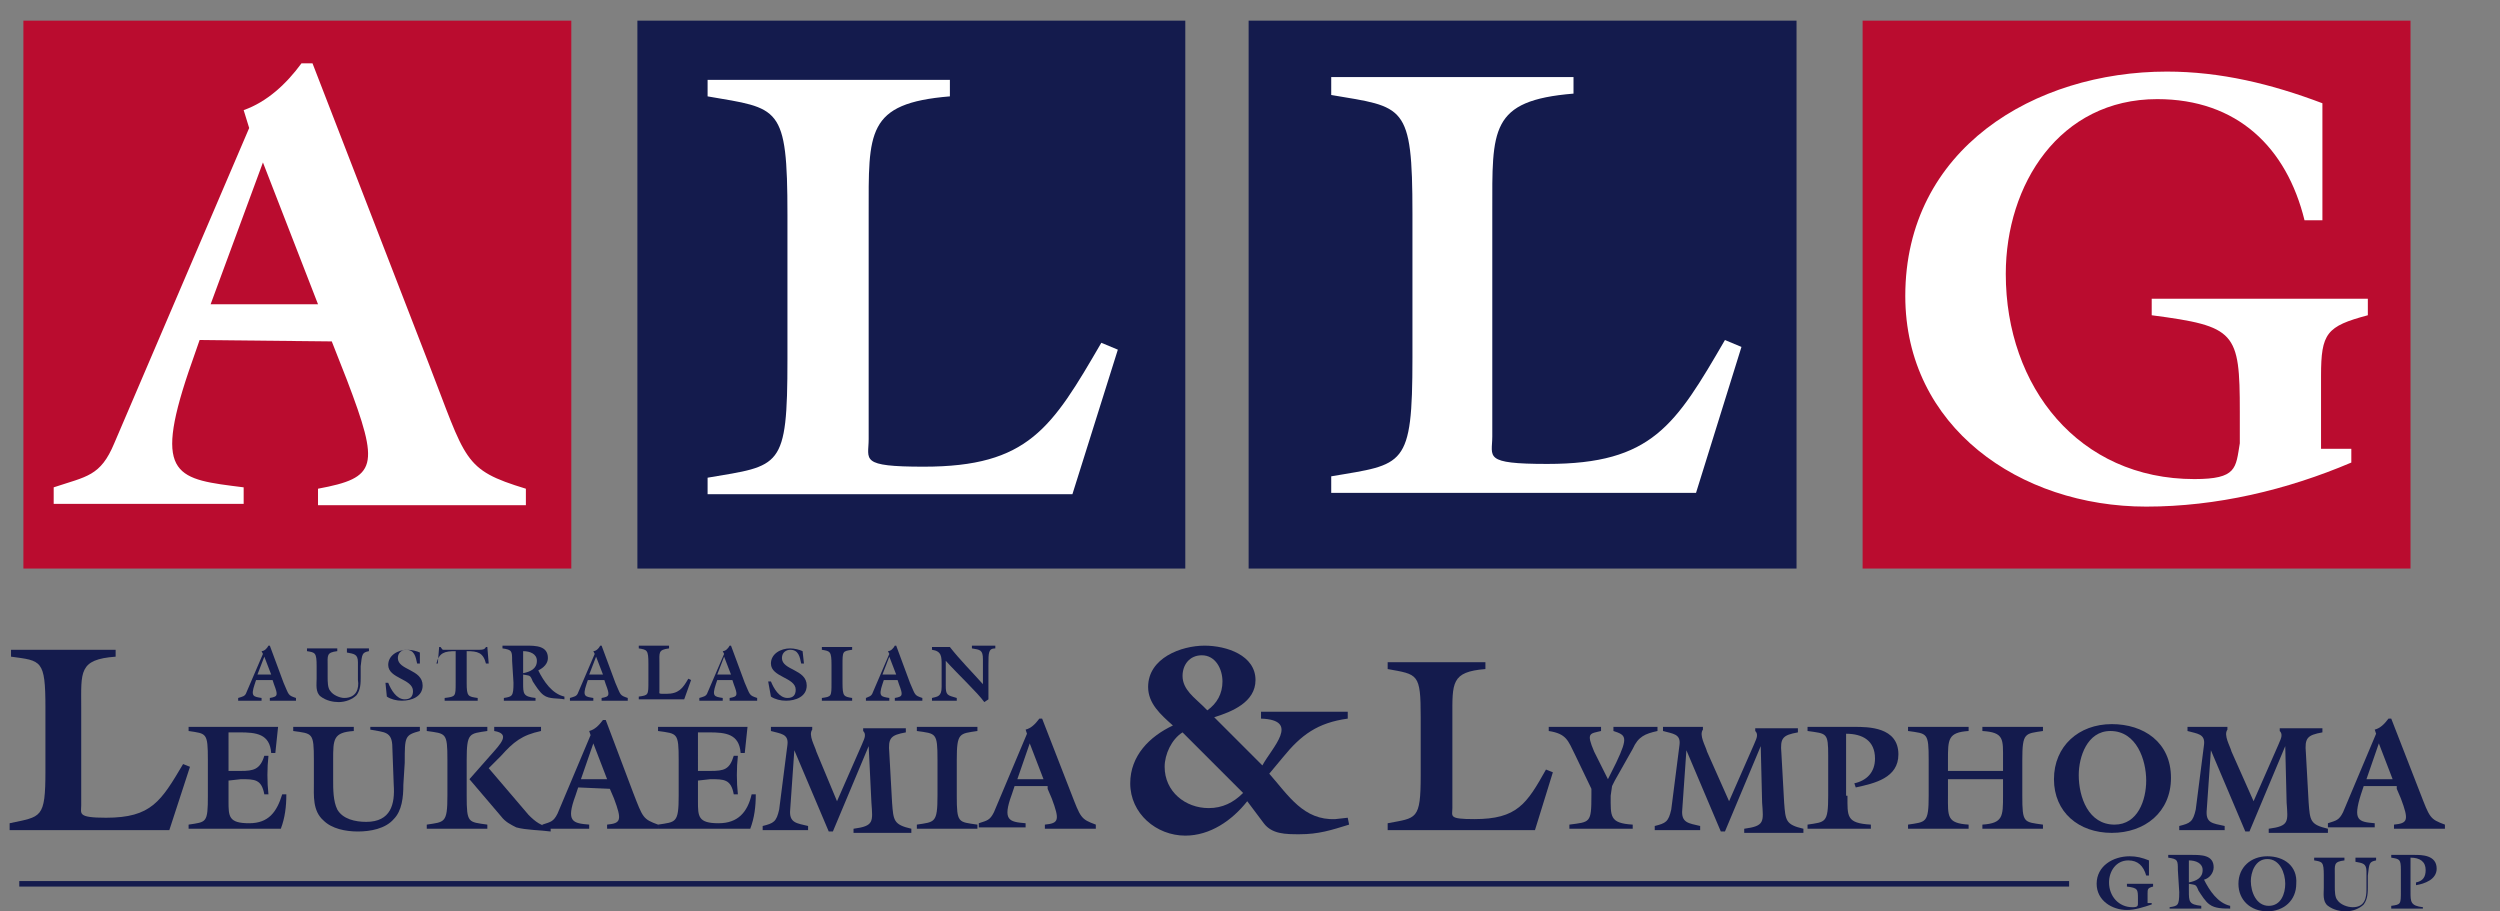 <?xml version="1.0" encoding="utf-8"?>
<!-- Generator: Adobe Illustrator 26.5.0, SVG Export Plug-In . SVG Version: 6.00 Build 0)  -->
<svg version="1.1" id="Layer_1" xmlns="http://www.w3.org/2000/svg" xmlns:xlink="http://www.w3.org/1999/xlink" x="0px" y="0px"
	 viewBox="0 0 181.6 66.2" style="enable-background:new 0 0 181.6 66.2;" xml:space="preserve">
<rect x="0" y="0" width="181.6" height="66.2" fill="#808080" stroke="none"/>
<style type="text/css">
	.st0{fill:#141B4D;}
	.st1{fill:#BA0C2F;}
	.st2{fill:#FFFFFF;}
</style>
<g>
	<path class="st0" d="M12.3,60.3H0.7v-0.5C3,59.3,3.3,59.5,3.3,56v-4.6c0-3.5-0.3-3.4-2.5-3.7v-0.5h7.6v0.5
		c-2.7,0.2-2.5,1.1-2.5,3.7v7.1c0,0.6-0.3,0.9,1.8,0.9c3.3,0,4-1.2,5.6-3.9l0.5,0.2L12.3,60.3z"/>
	<path class="st0" d="M16.6,56.7v1.5c0,1.1,0,1.6,1.5,1.6c1.4,0,2-0.8,2.4-2.1h0.3c0,0.9-0.1,1.7-0.4,2.5h-6.7v-0.3
		c1.3-0.2,1.4-0.1,1.4-2.1v-2.6c0-2-0.1-1.9-1.4-2.1v-0.3h6.5L20,54.7h-0.3c-0.1-1.4-1.1-1.5-2.3-1.5h-0.8V56h0.9
		c0.9,0,1.4-0.1,1.7-1.1h0.3c-0.1,0.9-0.1,1.9,0,2.8h-0.3c-0.2-1.1-0.7-1.1-1.7-1.1L16.6,56.7L16.6,56.7z"/>
	<path class="st0" d="M27.1,52.8h3.4v0.3c-1.1,0.3-1.1,0.4-1.1,2.3L29.3,57c0,0.9-0.1,1.9-0.7,2.5c-0.6,0.7-1.7,0.9-2.6,0.9
		s-1.9-0.2-2.5-0.8c-0.8-0.7-0.7-1.8-0.7-2.7v-1.7c0-2-0.1-1.9-1.5-2.1v-0.3h4.4v0.3c-1.5,0.1-1.5,0.6-1.5,2.1v1.5
		c0,0.6,0,1.5,0.3,2.1c0.4,0.7,1.3,0.9,2.1,0.9c1.8,0,2.1-1.3,2-2.7l-0.1-2.7c0-1.2-0.6-1.1-1.6-1.3v-0.2H27.1z"/>
	<path class="st0" d="M38.4,59.2c0.5,0.5,0.9,0.8,1.6,0.9v0.3c-0.7-0.1-1.8-0.1-2.5-0.3c-0.4-0.2-0.8-0.4-1.1-0.8l-2.3-2.7l1.5-1.7
		c0.8-0.9,1.5-1.6,0.3-1.8v-0.3h3.4v0.3c-1.4,0.3-2,0.8-2.9,1.8l-0.9,0.9L38.4,59.2z M32.5,55.2c0-2-0.1-1.9-1.5-2.1v-0.3h4.4v0.3
		c-1.3,0.2-1.5,0.1-1.5,2.1v2.6c0,2,0.1,1.9,1.5,2.1v0.3H31v-0.3c1.3-0.2,1.5-0.1,1.5-2.1V55.2z"/>
	<path class="st0" d="M44.3,57.3l0.3,0.7c0.6,1.6,0.5,1.8-0.5,1.9v0.3h3.7v-0.3c-1.1-0.4-1.1-0.5-1.8-2.3l-2-5.3h-0.2
		c-0.3,0.4-0.6,0.7-1,0.8l0.1,0.3l-2.4,5.7c-0.3,0.6-0.5,0.6-1.1,0.8v0.3h3.4v-0.3c-1.2-0.1-1.7-0.2-1-2.1l0.2-0.6L44.3,57.3
		L44.3,57.3z M42.2,56.6l0.9-2.6l1,2.6H42.2z"/>
	<path class="st0" d="M50.7,56.7v1.5c0,1.1,0,1.6,1.5,1.6c1.4,0,2.1-0.8,2.4-2.1h0.3c0,0.9-0.1,1.7-0.4,2.5h-6.7v-0.3
		c1.3-0.2,1.5-0.1,1.5-2.1v-2.6c0-2-0.1-1.9-1.5-2.1v-0.3h6.5l-0.2,1.9h-0.3c-0.1-1.4-1.1-1.5-2.3-1.5h-0.8V56h0.9
		c1,0,1.4-0.1,1.7-1.1h0.3c-0.1,0.9-0.1,1.9,0,2.8h-0.3c-0.2-1.1-0.7-1.1-1.7-1.1L50.7,56.7L50.7,56.7z"/>
	<path class="st0" d="M63.1,54.2L63.1,54.2l-2.6,6.2h-0.3l-2.5-5.9l0,0l-0.3,4.3c-0.1,1,0.5,1,1.3,1.2v0.3h-3.3V60
		c0.8-0.2,1-0.3,1.2-1.2l0.6-4.7c0.1-0.8-0.5-0.8-1.2-1v-0.3h3V53c-0.3,0.4,0.2,1.2,0.3,1.6l1.5,3.6l1.8-4.1c0.1-0.3,0.4-0.7,0.1-1
		v-0.2h3.1v0.3c-1.1,0.2-1.3,0.4-1.2,1.5l0.2,3.6c0.1,1.3,0.1,1.6,1.4,1.9v0.3H62v-0.3c1.5-0.2,1.4-0.5,1.3-1.9L63.1,54.2z"/>
	<path class="st0" d="M69.5,57.8c0,2,0.1,1.9,1.5,2.1v0.3h-4.4v-0.3c1.3-0.2,1.5-0.1,1.5-2.1v-2.6c0-2-0.1-1.9-1.5-2.1v-0.3H71v0.3
		c-1.3,0.2-1.5,0.1-1.5,2.1V57.8z"/>
	<path class="st0" d="M76.1,57.3l0.3,0.7c0.6,1.6,0.5,1.8-0.5,1.9v0.3h3.7v-0.3c-1.1-0.4-1.1-0.5-1.8-2.3l-2.1-5.4h-0.2
		c-0.3,0.4-0.6,0.7-1,0.8l0.1,0.3L72.2,59c-0.3,0.6-0.5,0.6-1.1,0.8v0.3h3.4v-0.3c-1.2-0.1-1.7-0.2-1-2.1l0.2-0.6h2.4V57.3z
		 M73.9,56.6l0.9-2.6l1,2.6H73.9z"/>
	<path class="st0" d="M91.8,59.8c0.6,0.8,1.6,0.8,2.6,0.8c1.4,0,2.3-0.3,3.6-0.7l-0.1-0.5L97,59.5c-2.3,0.1-3.4-1.7-4.8-3.3l1-1.2
		c1.3-1.6,2.5-2.5,4.7-2.8v-0.5h-6.3v0.5c2.9,0.1,0.8,2.1,0.1,3.4l-3.5-3.5c1.3-0.4,3-1.1,3-2.7c0-1.8-2.1-2.5-3.7-2.5
		c-1.7,0-4.1,0.9-4.1,3c0,1.2,0.9,2,1.8,2.8c-1.7,0.8-3.1,2.2-3.1,4.2c0,2.2,1.9,3.8,4,3.8c1.8,0,3.4-1.1,4.5-2.5L91.8,59.8z
		 M87.4,51.3c-0.6-0.6-1.5-1.2-1.5-2.2c0-0.8,0.5-1.5,1.4-1.5c1,0,1.5,1,1.5,1.9s-0.4,1.6-1.1,2.1L87.4,51.3z M90.3,57.6
		c-0.7,0.7-1.5,1.1-2.5,1.1c-1.7,0-3.2-1.2-3.2-3c0-0.9,0.5-2,1.3-2.5L90.3,57.6z"/>
	<path class="st0" d="M111.5,60.3h-10.7v-0.5c2.1-0.4,2.4-0.2,2.4-3.5v-4.2c0-3.2-0.2-3.1-2.4-3.5v-0.5h7.1v0.5
		c-2.5,0.2-2.4,1-2.4,3.5v6.6c0,0.6-0.3,0.8,1.6,0.8c3.1,0,3.8-1.1,5.2-3.6l0.5,0.2L111.5,60.3z"/>
	<path class="st0" d="M117,57.8c0,1.5-0.1,2,1.6,2.1v0.3H114v-0.3c1.5-0.2,1.6-0.1,1.6-2.1v-0.5l-1.2-2.5c-0.5-1-0.6-1.5-1.9-1.7
		v-0.3h3.8v0.3c-0.8,0.2-1.1,0.1-0.5,1.5l1,2l0.6-1.2c0.9-1.9,0.7-2-0.2-2.3v-0.3h3.2v0.3c-0.9,0.2-1.4,0.4-1.8,1.3l-1.3,2.3
		l-0.2,0.4L117,57.8L117,57.8z"/>
	<path class="st0" d="M127.9,54.2L127.9,54.2l-2.6,6.2H125l-2.5-5.9l0,0l-0.3,4.3c-0.1,1,0.5,1,1.3,1.2v0.3h-3.3V60
		c0.8-0.2,1-0.3,1.2-1.2l0.6-4.7c0.1-0.8-0.5-0.8-1.2-1v-0.3h2.9V53c-0.3,0.4,0.2,1.2,0.3,1.6l1.6,3.6l1.8-4.1
		c0.1-0.3,0.4-0.7,0.1-1v-0.2h3.1v0.3c-1.1,0.2-1.3,0.4-1.2,1.5l0.2,3.6c0.1,1.3,0.1,1.6,1.4,1.9v0.3h-4.3v-0.3
		c1.5-0.2,1.4-0.5,1.3-1.9L127.9,54.2z"/>
	<path class="st0" d="M134.2,57.8c0,1.5-0.1,2,1.7,2.1v0.3h-4.6v-0.3c1.3-0.2,1.5-0.1,1.5-2.1v-2.9c0-1.7-0.1-1.6-1.5-1.8v-0.3h3.4
		c1,0,3.2,0,3.2,2c0,1.7-1.7,2.1-3.1,2.4l-0.1-0.3c0.9-0.2,1.5-0.8,1.5-1.8c0-1.3-0.9-1.8-2.1-1.8v4.5H134.2z"/>
	<path class="st0" d="M141.5,57.8c0,1.5-0.1,2,1.5,2.1v0.3h-4.4v-0.3c1.3-0.2,1.5-0.1,1.5-2.1v-2.6c0-2-0.1-1.9-1.5-2.1v-0.3h4.4
		v0.3c-1.5,0.1-1.5,0.6-1.5,2.1V56h4v-0.8c0-1.5,0.1-2-1.5-2.1v-0.3h4.4v0.3c-1.3,0.2-1.5,0.1-1.5,2.1v2.6c0,2,0.1,1.9,1.5,2.1v0.3
		H144v-0.3c1.5-0.1,1.5-0.6,1.5-2.1v-1.2h-4V57.8z"/>
	<path class="st0" d="M153.4,52.6c-2.4,0-4.2,1.6-4.2,4s1.8,3.9,4.2,3.9s4.3-1.5,4.3-4C157.7,53.9,155.7,52.6,153.4,52.6
		 M153.3,53.1c1.9,0,2.6,2.1,2.6,3.6c0,1.4-0.6,3.2-2.3,3.2c-1.9,0-2.6-2-2.6-3.6C151,55,151.6,53.1,153.3,53.1"/>
	<path class="st0" d="M166,54.2L166,54.2l-2.6,6.2h-0.3l-2.5-5.9l0,0l-0.3,4.3c-0.1,1,0.4,1,1.3,1.2v0.3h-3.3V60
		c0.8-0.2,1-0.3,1.2-1.2l0.6-4.7c0.1-0.8-0.5-0.8-1.2-1v-0.3h2.9V53c-0.3,0.4,0.2,1.2,0.3,1.6l1.6,3.6l1.8-4.1
		c0.1-0.3,0.4-0.7,0.1-1v-0.2h3.1v0.3c-1.1,0.2-1.3,0.4-1.2,1.5l0.2,3.6c0.1,1.3,0.1,1.6,1.4,1.9v0.3h-4.3v-0.3
		c1.5-0.2,1.4-0.5,1.3-1.9L166,54.2z"/>
	<path class="st0" d="M174.1,57.3l0.3,0.7c0.6,1.6,0.5,1.8-0.5,1.9v0.3h3.7v-0.3c-1.1-0.4-1.1-0.5-1.8-2.3l-2.1-5.4h-0.2
		c-0.3,0.4-0.6,0.7-1,0.8l0.1,0.3l-2.4,5.7c-0.3,0.6-0.5,0.6-1.1,0.8v0.3h3.4v-0.3c-1.2-0.1-1.6-0.2-1-2.1l0.2-0.6h2.4V57.3z
		 M171.9,56.6l0.9-2.6l1,2.6H171.9z"/>
	<path class="st0" d="M156,65.6h0.3v0.1c-0.6,0.2-1.2,0.4-1.8,0.4c-1.1,0-2.2-0.7-2.2-1.9c0-1.3,1.2-2,2.4-2c0.5,0,0.9,0.1,1.4,0.3
		v1.1h-0.2c-0.2-0.7-0.6-1.1-1.3-1.1c-0.9,0-1.4,0.8-1.4,1.6c0,1,0.7,1.8,1.7,1.8c0.4,0,0.4-0.1,0.4-0.3v-0.3c0-0.7,0-0.8-0.8-0.9
		v-0.2h1.9v0.2c-0.4,0.1-0.4,0.2-0.4,0.5L156,65.6L156,65.6z"/>
	<path class="st0" d="M158.3,64.8c0,1-0.1,1-0.7,1.1V66h2.3v-0.2c-0.9-0.1-0.9-0.3-0.9-1.1v-0.5c0.5,0.1,0.5,0,0.7,0.5
		c0.2,0.3,0.5,0.8,0.8,1c0.4,0.3,1,0.3,1.5,0.3v-0.2c-0.9-0.2-1.5-1.1-1.9-1.9c0.4-0.1,0.7-0.5,0.7-0.9c0-0.9-0.9-0.9-1.6-0.9h-1.7
		v0.2c0.7,0.1,0.7,0.2,0.7,0.9L158.3,64.8L158.3,64.8z M159,62.5c0.5,0,1,0.2,1,0.7c0,0.6-0.5,0.8-1,0.9V62.5z"/>
	<path class="st0" d="M164.7,62.2c-1.2,0-2.1,0.8-2.1,2c0,1.2,0.9,2,2.1,2c1.2,0,2.1-0.8,2.1-2C166.9,62.9,165.9,62.2,164.7,62.2
		 M164.7,62.4c0.9,0,1.3,1,1.3,1.8c0,0.7-0.3,1.6-1.2,1.6s-1.3-1-1.3-1.8C163.5,63.4,163.8,62.4,164.7,62.4"/>
	<path class="st0" d="M170.9,62.3h1.7v0.2c-0.5,0.1-0.5,0.2-0.6,1.1v0.8c0,0.4,0,0.9-0.3,1.3c-0.3,0.3-0.8,0.5-1.3,0.5
		c-0.4,0-0.9-0.1-1.3-0.4c-0.4-0.3-0.3-0.9-0.3-1.3v-0.9c0-1-0.1-1-0.7-1.1v-0.2h2.2v0.2c-0.8,0.1-0.7,0.3-0.7,1.1v0.8
		c0,0.3,0,0.8,0.2,1c0.2,0.3,0.7,0.5,1.1,0.5c0.9,0,1-0.7,1-1.3v-1.3c0-0.6-0.3-0.6-0.8-0.7v-0.3H170.9z"/>
	<path class="st0" d="M175.1,64.8c0,0.7,0,1,0.9,1.1V66h-2.3v-0.2c0.7-0.1,0.7-0.1,0.7-1.1v-1.5c0-0.8-0.1-0.8-0.7-0.9v-0.2h1.7
		c0.5,0,1.6,0,1.6,1c0,0.8-0.9,1.1-1.5,1.2v-0.2c0.5-0.1,0.7-0.4,0.7-0.9c0-0.6-0.4-0.9-1.1-0.9L175.1,64.8L175.1,64.8z"/>
	<path class="st0" d="M19.8,49.4l0.1,0.3c0.3,0.8,0.3,0.9-0.3,1v0.2h1.9v-0.2c-0.6-0.2-0.5-0.2-0.9-1.1l-1-2.7h-0.1
		c-0.1,0.2-0.3,0.4-0.5,0.4l0.1,0.2l-1.2,2.8c-0.1,0.3-0.3,0.3-0.6,0.4v0.2H19v-0.2c-0.6-0.1-0.8-0.1-0.5-1l0.1-0.3
		C18.6,49.4,19.8,49.4,19.8,49.4z M18.7,49l0.5-1.3l0.5,1.3H18.7z"/>
	<path class="st0" d="M25.1,47.1h1.7v0.2c-0.5,0.1-0.5,0.2-0.6,1.1v0.8c0,0.4,0,0.9-0.3,1.3c-0.3,0.3-0.8,0.5-1.3,0.5
		c-0.4,0-0.9-0.1-1.3-0.4c-0.4-0.3-0.3-0.9-0.3-1.3v-0.9c0-1-0.1-1-0.7-1.1v-0.2h2.2v0.2c-0.8,0.1-0.7,0.3-0.7,1.1v0.8
		c0,0.3,0,0.8,0.2,1c0.2,0.3,0.7,0.5,1,0.5c0.9,0,1.1-0.7,1-1.3v-1.3c0-0.6-0.3-0.6-0.8-0.7v-0.3H25.1z"/>
	<path class="st0" d="M30.5,48.2h-0.2c-0.1-0.5-0.2-1-0.8-1c-0.3,0-0.6,0.2-0.6,0.6c0,0.9,1.8,0.8,1.8,2c0,0.8-0.8,1.1-1.5,1.1
		c-0.4,0-0.8-0.1-1.1-0.3l-0.1-1h0.2c0.2,0.5,0.6,1.2,1.2,1.2c0.4,0,0.6-0.2,0.6-0.6c0-0.9-1.8-0.9-1.8-1.9c0-0.7,0.7-1.1,1.4-1.1
		c0.3,0,0.7,0.1,0.9,0.2L30.5,48.2z"/>
	<path class="st0" d="M31.8,48.2l0.1-1.2H32c0.1,0.1,0.1,0.2,0.2,0.2c0.1,0,0.2,0,0.3,0h2.3c0.2,0,0.4,0,0.5-0.2h0.1l0.1,1.2h-0.2
		c-0.2-0.8-0.6-0.9-1.4-0.9v2.3c0,1,0.1,1,0.8,1.1v0.2h-2.4v-0.2c0.8-0.1,0.8-0.1,0.8-1.1v-2.3c-0.8,0-1.2,0.1-1.4,0.9H31.8z"/>
	<path class="st0" d="M37.3,49.6c0,1-0.1,1-0.7,1.1v0.2h2.3v-0.2C38,50.6,38,50.4,38,49.6V49c0.5,0.1,0.5,0,0.7,0.5
		c0.2,0.3,0.5,0.8,0.8,1c0.4,0.3,1,0.2,1.5,0.3v-0.2c-0.9-0.2-1.5-1.1-1.9-1.9c0.4-0.2,0.7-0.5,0.7-0.9c0-0.9-0.9-0.9-1.6-0.9h-1.7
		v0.2c0.7,0.1,0.7,0.2,0.7,0.9L37.3,49.6L37.3,49.6z M38,47.3c0.5,0,1,0.2,1,0.7c0,0.6-0.5,0.8-1,0.9V47.3z"/>
	<path class="st0" d="M43.9,49.4l0.1,0.3c0.3,0.8,0.3,0.9-0.3,1v0.2h1.9v-0.2c-0.6-0.2-0.5-0.2-0.9-1.1l-1-2.7h-0.1
		c-0.1,0.2-0.3,0.4-0.5,0.4l0.1,0.2L42,50.3c-0.1,0.3-0.3,0.3-0.6,0.4v0.2h1.7v-0.2c-0.6-0.1-0.8-0.1-0.5-1l0.1-0.3
		C42.7,49.4,43.9,49.4,43.9,49.4z M42.8,49l0.5-1.3l0.5,1.3H42.8z"/>
	<path class="st0" d="M49.7,50.8h-3.3v-0.2c0.7-0.1,0.7-0.1,0.7-1.1v-1.3c0-1-0.1-1-0.7-1.1v-0.2h2.2v0.2c-0.8,0.1-0.7,0.3-0.7,1.1
		v2c0,0.2-0.1,0.2,0.5,0.2c0.9,0,1.2-0.4,1.6-1.1l0.2,0.1L49.7,50.8z"/>
	<path class="st0" d="M53.2,49.4l0.1,0.3c0.3,0.8,0.3,0.9-0.3,1v0.2h2v-0.2c-0.6-0.2-0.5-0.2-0.9-1.1l-1-2.7H53
		c-0.1,0.2-0.3,0.4-0.5,0.4l0.1,0.2l-1.2,2.8c-0.1,0.3-0.3,0.3-0.6,0.4v0.2h1.7v-0.2c-0.6-0.1-0.8-0.1-0.5-1l0.1-0.3
		C52.1,49.4,53.2,49.4,53.2,49.4z M52.1,49l0.5-1.3l0.5,1.3H52.1z"/>
	<path class="st0" d="M58.4,48.2h-0.2c-0.1-0.5-0.2-1-0.8-1c-0.3,0-0.6,0.2-0.6,0.6c0,0.9,1.8,0.8,1.8,2c0,0.8-0.8,1.1-1.5,1.1
		c-0.4,0-0.8-0.1-1.1-0.3l-0.2-1.1H56c0.2,0.5,0.6,1.2,1.2,1.2c0.4,0,0.6-0.2,0.6-0.6c0-0.9-1.8-0.9-1.8-1.9c0-0.7,0.7-1.1,1.4-1.1
		c0.3,0,0.7,0.1,0.9,0.2L58.4,48.2z"/>
	<path class="st0" d="M61.2,49.6c0,1,0.1,1,0.7,1.1v0.2h-2.2v-0.2c0.7-0.1,0.7-0.1,0.7-1.1v-1.3c0-1-0.1-1-0.7-1.1V47h2.2v0.2
		c-0.7,0.1-0.7,0.1-0.7,1.1V49.6z"/>
	<path class="st0" d="M65.2,49.4l0.1,0.3c0.3,0.8,0.3,0.9-0.3,1v0.2h2v-0.2c-0.6-0.2-0.5-0.2-0.9-1.1l-1-2.7H65
		c-0.1,0.2-0.3,0.4-0.5,0.4l0.1,0.2l-1.2,2.8c-0.1,0.3-0.3,0.3-0.5,0.4v0.2h1.7v-0.2c-0.6-0.1-0.8-0.1-0.5-1l0.1-0.3
		C64.2,49.4,65.2,49.4,65.2,49.4z M64.1,49l0.5-1.3l0.5,1.3H64.1z"/>
	<path class="st0" d="M68.4,48.3c0-0.6,0-1-0.7-1.1V47H69c0.7,0.9,1.6,1.8,2.4,2.7l0,0v-1.8c0-0.7-0.2-0.7-0.8-0.8v-0.2h1.7v0.2
		c-0.5,0-0.5,0.3-0.5,1.2v2.5L71.5,51c-0.5-0.7-1.9-2-2.8-3c0,0.6,0,1.2,0,1.8c0,0.7,0.1,0.7,0.8,0.9v0.2h-1.8v-0.2
		c0.4-0.1,0.7-0.1,0.7-0.8C68.4,49.9,68.4,48.3,68.4,48.3z"/>
	<rect x="1.4" y="64" class="st0" width="148.9" height="0.4"/>
	<rect x="1.7" y="1.5" class="st1" width="39.8" height="39.8"/>
	<rect x="46.3" y="1.5" class="st0" width="39.8" height="39.8"/>
	<rect x="90.7" y="1.5" class="st0" width="39.8" height="39.8"/>
	<rect x="135.3" y="1.5" class="st1" width="39.8" height="39.8"/>
	<path class="st2" d="M24.1,24.8l1.1,2.8c2.4,6.3,2.2,7.1-2.1,7.9v1.2h15.1v-1.2c-4.6-1.4-4.3-2-7.1-9.2L22.7,4.6h-0.8
		c-1.1,1.5-2.5,2.8-4.2,3.4l0.4,1.3L8.3,32.2c-1,2.4-2,2.4-4.4,3.2v1.2h13.8v-1.2c-4.8-0.6-6.6-0.7-4-8.4l0.8-2.3L24.1,24.8
		L24.1,24.8z M15.3,22.1l3.8-10.3l4,10.3H15.3z"/>
	<path class="st2" d="M77.9,35.9H51.4v-1.2c5.3-0.9,5.8-0.6,5.8-8.6V15.6c0-8-0.6-7.7-5.8-8.6V5.8H69V7c-6.1,0.5-5.9,2.6-5.9,8.6
		v16.3c0,1.5-0.7,2,4,2c7.6,0,9.3-2.8,12.9-9l1.2,0.5L77.9,35.9z"/>
	<path class="st2" d="M123.2,35.8H96.7v-1.2c5.3-0.9,5.9-0.6,5.9-8.6V15.5c0-8-0.6-7.7-5.9-8.6V5.6h17.6v1.2
		c-6.1,0.5-5.9,2.6-5.9,8.6v16.3c0,1.5-0.7,2,4,2c7.6,0,9.3-2.8,12.9-9l1.2,0.5L123.2,35.8z"/>
	<path class="st2" d="M168.4,32.6h2.4v1c-4.7,2-9.8,3.2-14.9,3.2c-9.2,0-17.5-5.8-17.5-15.3c0-10.7,9.4-16.3,19-16.3
		c3.9,0,7.6,0.9,11.3,2.3V16h-1.3c-1.3-5.3-4.9-8.8-10.7-8.8c-7.1,0-11,6.2-11,12.7c0,8.2,5.3,14.9,13.7,14.9c3.1,0,3-0.8,3.3-2.6
		v-2.3c0-5.8-0.3-6.2-6.4-7v-1.2H172v1.2c-3,0.8-3.4,1.3-3.4,4.4v5.3H168.4z"/>
</g>
</svg>

